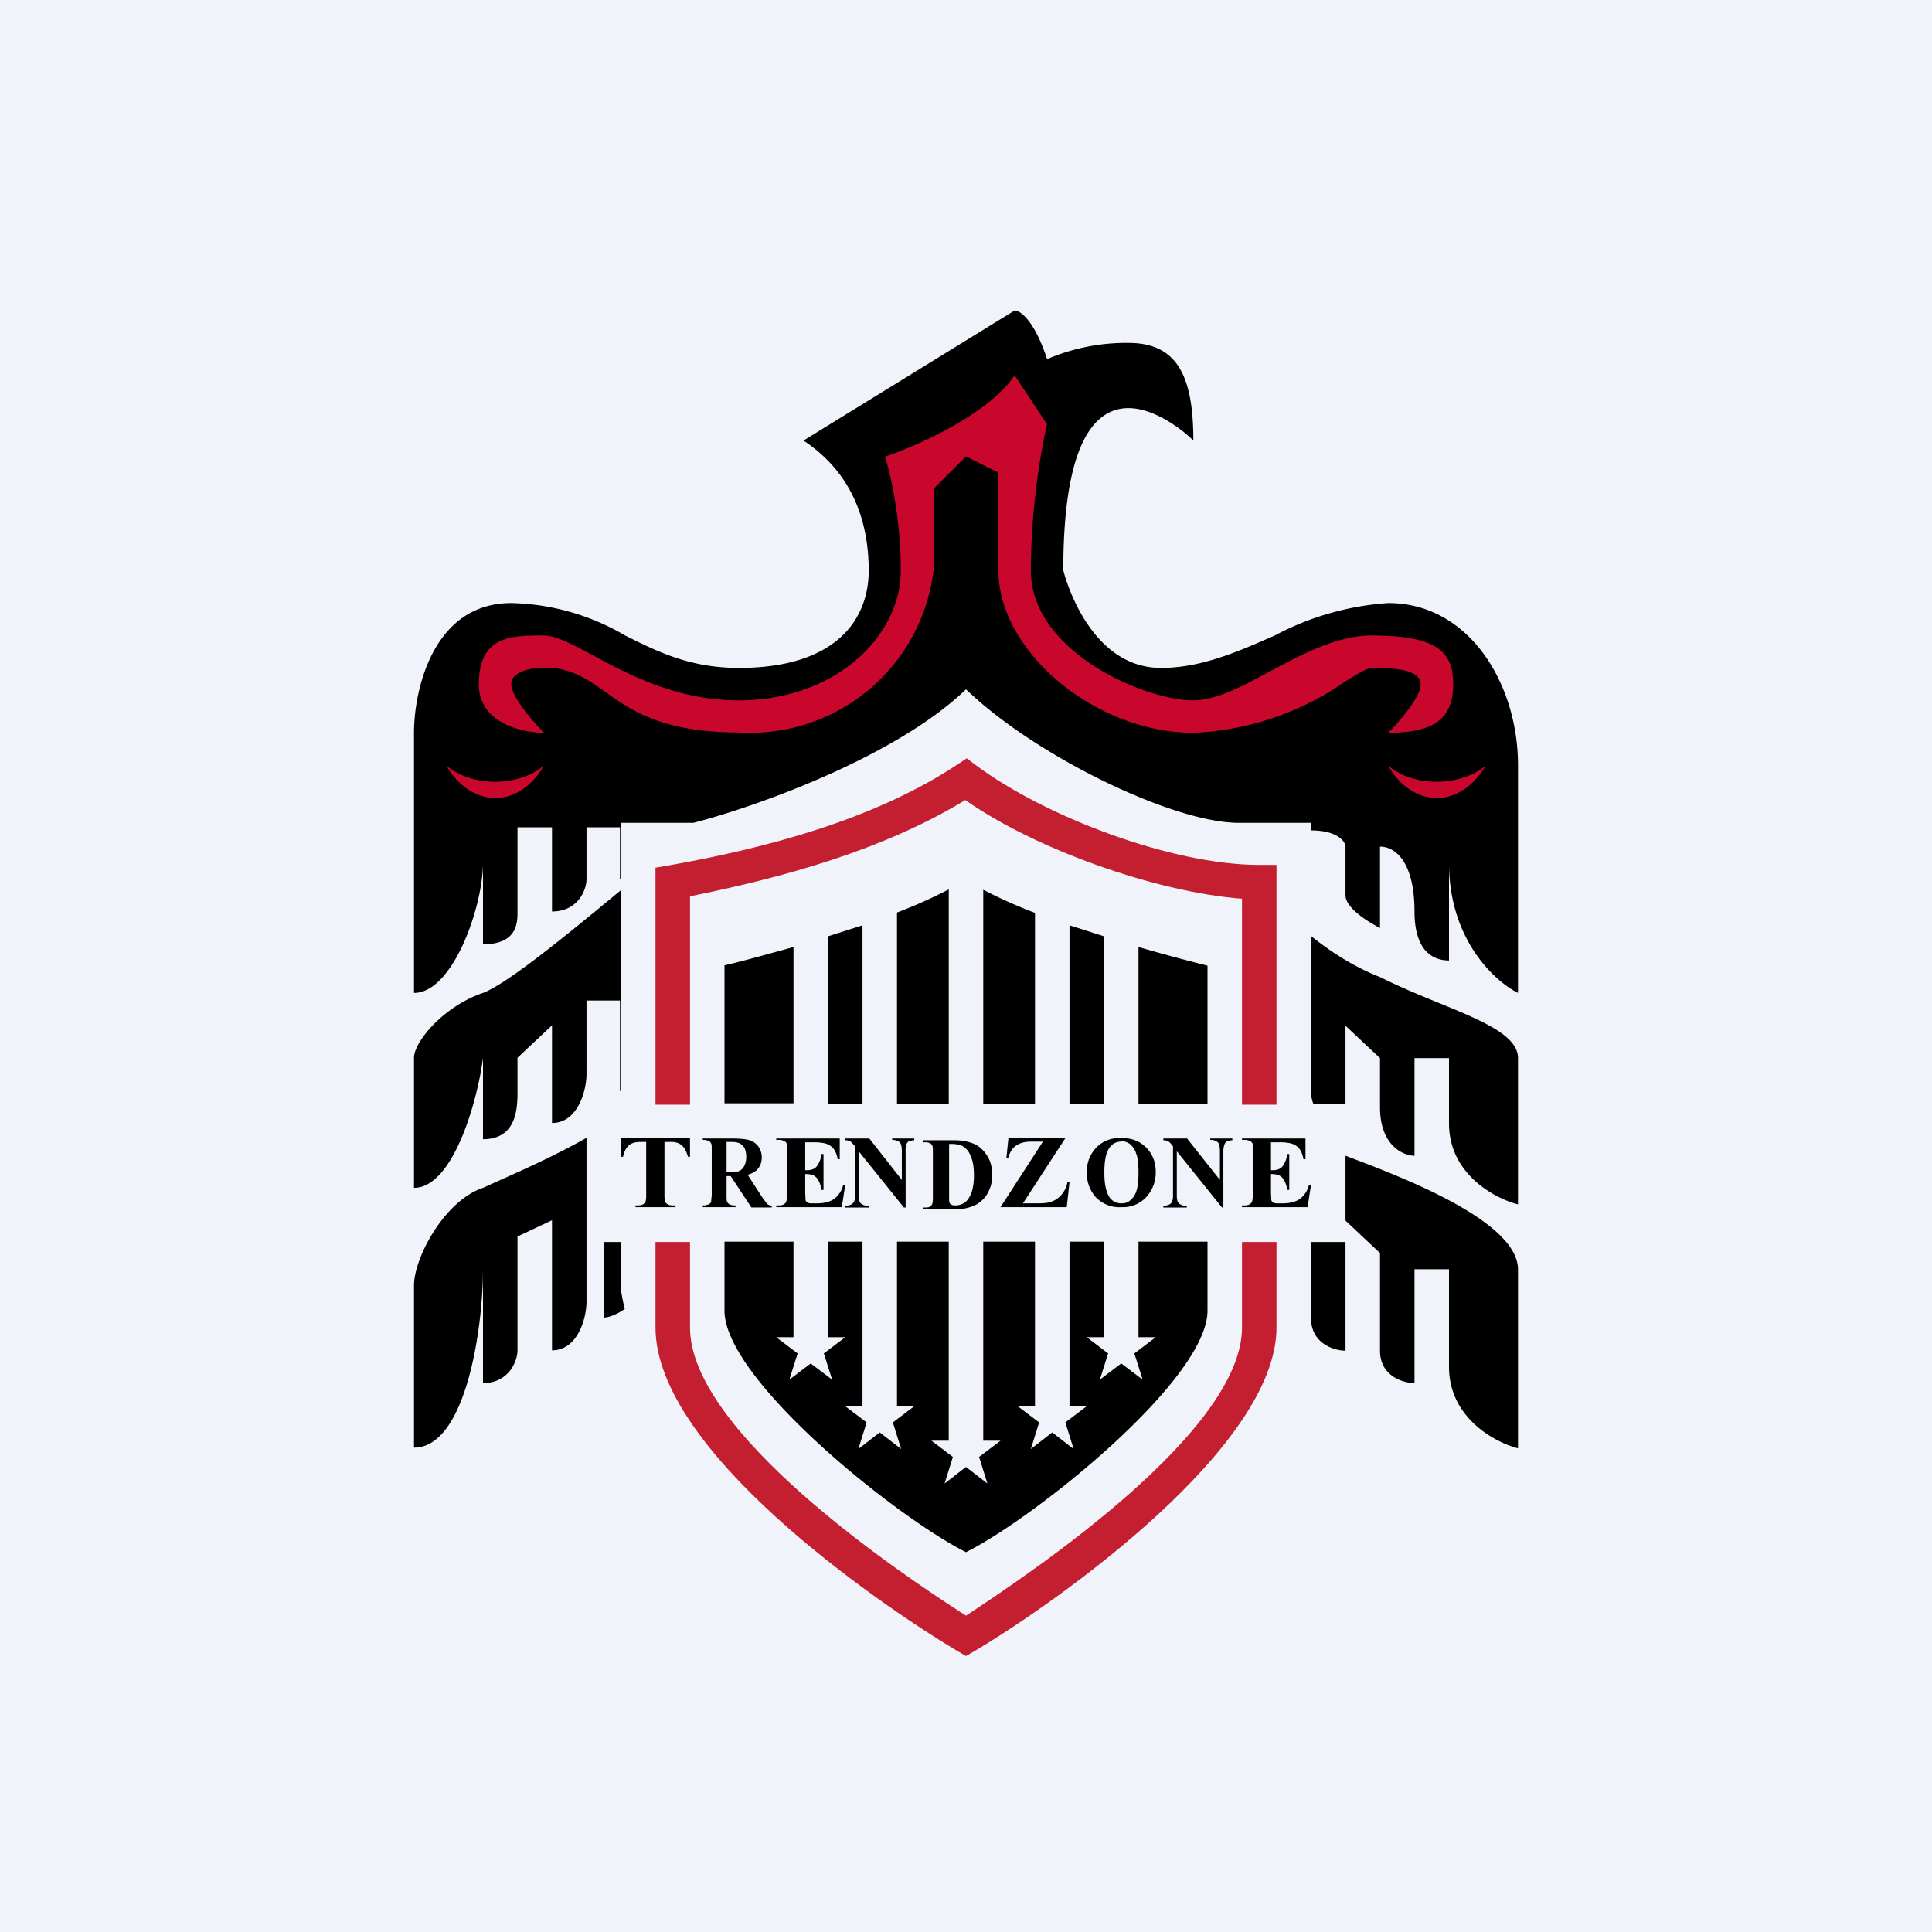 <svg width="56" height="56" viewBox="0 0 56 56" xmlns="http://www.w3.org/2000/svg"><path fill="#F0F3FA" d="M0 0h56v56H0z"/><path d="m28.02 21.98.28.21c1.99 1.48 5.66 2.88 8.2 2.88h.5v6.95h-1v-5.97c-2.5-.19-6-1.44-8.02-2.86-2.38 1.45-5.26 2.24-7.98 2.79v6.04h-1v-6.87l.41-.07c2.81-.5 5.91-1.32 8.31-2.9l.3-.2ZM20 36v2.48c0 3.02 6.03 7.09 8 8.35 2.02-1.33 8-5.36 8-8.35V36h1v2.48c0 3.46-6.32 7.93-8.74 9.37L28 48l-.26-.15C25.37 46.43 19 42.03 19 38.48V36h1Z" fill="#C31F30"/><path d="M27.5 25.78a14 14 0 0 1-1.5.67V32h1.5v-6.21ZM25 26.82l-1 .32V32h1v-5.17Zm-2 .63c-.73.2-1.43.4-2 .53v4h2v-4.53Zm-2 8.54v2c0 2 5 6 7 7 2-1 7-5 7-7v-2h-2v2.77h.5l-.62.47.24.76-.62-.47-.62.47.24-.76-.62-.47h.5v-2.77h-1v4.77h.5l-.62.47.24.77-.62-.48-.62.48.24-.77-.62-.47h.5v-4.77h-1.5v5.77h.5l-.62.47.24.77-.62-.48-.62.48.24-.77-.62-.47h.5v-5.77H26v4.77h.5l-.62.47.24.77-.62-.48-.62.48.24-.77-.62-.47h.5v-4.77h-1v2.77h.5l-.62.47.24.76-.62-.47-.62.47.24-.76-.62-.47h.5v-2.77h-2Zm14-4v-4a56.9 56.9 0 0 1-2-.54v4.54h2Zm-3-4.85-1-.32v5.17h1v-4.85Zm-2-.69V32h-1.5v-6.21a14 14 0 0 0 1.5.67Z"/><path d="M14 25.01c0 1.26-.87 3.77-2 3.77v-7.54c0-1.25.56-3.76 2.82-3.76a6.8 6.8 0 0 1 3.3.94c.94.47 1.88.94 3.3.94 2.82 0 3.76-1.41 3.76-2.82 0-1.42-.47-2.83-1.89-3.77L29.41 9c.16 0 .57.28.94 1.41a5.82 5.82 0 0 1 2.36-.47c1.4 0 1.88.94 1.88 2.83-.32-.32-1.13-.94-1.88-.94-.95 0-1.89.94-1.89 4.7.16.63.94 2.83 2.83 2.83 1.17 0 2.23-.47 3.3-.94a8.15 8.15 0 0 1 3.29-.94c2.35 0 3.76 2.35 3.76 4.7v6.6c-.63-.31-2-1.5-2-3.77v2.83c-.47 0-1-.28-1-1.42 0-1.4-.53-1.88-1-1.88v2.36c-.31-.16-1-.57-1-.95v-1.4c0-.17-.25-.48-1-.48v1.88-2.1h-2.1c-1.9 0-5.9-1.94-7.9-3.87-2 1.93-6 3.38-7.9 3.87H18v1.63h-.03v-1.5H17v1.5c0 .32-.25.94-1 .94v-2.44h-1v2.44c0 .32 0 .95-1 .95V25Zm4 .79c-1.51 1.25-3.27 2.7-4 2.98-1.13.38-2 1.41-2 1.88v3.77c1.13 0 1.84-2.51 2-3.77v2.36c1 0 1-.94 1-1.41v-.95l1-.94v2.83c.75 0 1-.94 1-1.42V29h.97v2.62H18V25.8Zm-1 7.18c-.88.5-1.84.93-2.49 1.22l-.51.23c-1.13.38-2 2.04-2 2.83v4.7c1.5 0 2-3.45 2-5.17v3.3c.75 0 1-.64 1-.95v-3.3l1-.47v3.77c.75 0 1-.94 1-1.41v-4.74Zm.5 3.01v2.2c.15 0 .4-.1.61-.25a5 5 0 0 1-.11-.55V36h-.5ZM38 36v2.2c0 .76.69.95 1 .95v-3.77l1 .94v2.83c0 .75.69.94 1 .94v-3.3h1v2.83c0 1.5 1.37 2.2 2 2.36v-5.18c0-1.42-3.41-2.7-5-3.3v2.5h-1Zm.07-4a.98.98 0 0 1-.07-.38v-4.49c.61.49 1.3.92 2 1.19.56.28 1.14.52 1.68.74 1.27.52 2.32.95 2.32 1.61v4.24c-.63-.16-2-.85-2-2.35v-1.89h-1v2.83c-.31 0-1-.28-1-1.41v-1.42l-1-.94v2.83-.56h-.93Z"/><path d="M15.76 21.24c-.62 0-1.88-.28-1.88-1.4 0-1.42.94-1.42 1.88-1.42.35 0 .82.25 1.42.57 1.03.56 2.44 1.31 4.23 1.31 2.83 0 4.7-1.88 4.7-3.76 0-1.51-.3-2.83-.46-3.3.94-.32 3-1.23 3.76-2.36l.94 1.42c-.15.62-.47 2.35-.47 4.24 0 2.35 3.3 3.76 4.7 3.76.66 0 1.42-.4 2.23-.84.94-.5 1.95-1.04 2.95-1.04 1.89 0 2.36.47 2.36 1.41s-.47 1.41-1.88 1.41c.3-.3.94-1.03.94-1.4 0-.48-.94-.48-1.41-.48-.14 0-.4.16-.76.38a8.26 8.26 0 0 1-4.42 1.5c-2.83 0-5.65-2.35-5.65-4.7V13.7l-.94-.47-.94.94v2.36a5.35 5.35 0 0 1-5.65 4.7c-2.2 0-3.12-.64-3.87-1.18-.54-.38-1-.7-1.78-.7-.3 0-.94.1-.94.47 0 .38.63 1.1.94 1.41Zm-1.4 1.89c-.76 0-1.26-.63-1.42-.94.16.15.66.47 1.41.47.76 0 1.26-.32 1.41-.47-.15.31-.65.94-1.4.94Zm27.29 0c-.76 0-1.26-.63-1.41-.94.15.15.65.47 1.4.47.76 0 1.26-.32 1.42-.47-.16.31-.66.94-1.41.94Z" fill="#C9062C"/><path d="M36.84 33.1v.82h.04c.14 0 .24-.04.3-.12a.7.7 0 0 0 .13-.35h.06v1.04h-.06a.72.72 0 0 0-.09-.28.33.33 0 0 0-.14-.14.59.59 0 0 0-.24-.04v.56l.01.2c.01.03.03.05.06.07a.3.3 0 0 0 .14.02h.13c.2 0 .37-.04.5-.13a.72.72 0 0 0 .26-.4H38l-.1.64H36v-.05h.07c.07 0 .12-.01.16-.04a.14.14 0 0 0 .06-.07.56.56 0 0 0 .02-.18v-1.49a.14.14 0 0 0-.07-.08.3.3 0 0 0-.17-.04H36V33h1.84v.6h-.06a.68.68 0 0 0-.13-.32.5.5 0 0 0-.24-.14 1.43 1.43 0 0 0-.34-.03h-.23ZM34.4 32.99l.96 1.21v-.84c0-.12-.02-.2-.05-.24-.05-.05-.12-.08-.23-.08V33h.64v.05a.48.48 0 0 0-.17.04.17.17 0 0 0-.06.09.57.57 0 0 0-.03.2v1.62h-.04l-1.31-1.63v1.29c0 .11.02.19.07.23.06.04.11.06.18.06h.04v.05h-.68v-.05c.1 0 .18-.03.22-.07.04-.04.06-.12.06-.22v-1.43l-.04-.05a.38.38 0 0 0-.1-.1.32.32 0 0 0-.14-.03V33h.68ZM32.49 32.99c.3-.01.54.08.73.27.19.19.28.43.28.71 0 .25-.07.46-.21.65a.92.92 0 0 1-.78.37.94.94 0 0 1-.8-.35c-.14-.19-.21-.4-.21-.66 0-.3.1-.53.28-.72a.9.9 0 0 1 .7-.27Zm.01.1c-.17 0-.3.08-.39.26-.07.15-.1.36-.1.64 0 .33.05.57.16.73.08.1.19.16.33.16.1 0 .18-.02.24-.07a.58.58 0 0 0 .2-.29c.04-.13.06-.3.06-.52 0-.26-.02-.45-.07-.57a.56.56 0 0 0-.18-.27.4.4 0 0 0-.25-.08ZM30.88 32.99l-1.23 1.89h.4c.18 0 .32-.01.39-.04.12-.03.23-.1.32-.2a.8.8 0 0 0 .18-.37H31l-.08.72H29l1.23-1.9h-.3c-.13 0-.2.01-.25.02a.6.6 0 0 0-.2.08.49.49 0 0 0-.16.15.77.77 0 0 0-.1.23h-.05l.06-.58h1.65ZM26.76 35.04V35h.06c.06 0 .1 0 .14-.03a.17.17 0 0 0 .06-.07c.01-.02.02-.08.02-.19V33.4c0-.1 0-.17-.02-.2a.14.14 0 0 0-.06-.06.25.25 0 0 0-.14-.03h-.06v-.06h.89c.23 0 .42.04.57.1.18.08.3.2.4.36.1.16.14.35.14.55 0 .14-.02.27-.07.39a.87.87 0 0 1-.42.48 1.32 1.32 0 0 1-.62.12h-.9Zm.75-1.88v1.56c0 .08 0 .13.02.15 0 .02.02.03.04.04.02.02.06.03.11.03.16 0 .29-.06.37-.17.12-.15.18-.39.18-.7 0-.27-.04-.47-.12-.62a.51.51 0 0 0-.25-.25.94.94 0 0 0-.35-.04ZM25.19 32.99l.95 1.21v-.84c0-.12-.02-.2-.05-.24-.05-.05-.12-.08-.23-.08V33h.64v.05a.48.48 0 0 0-.17.04.17.17 0 0 0-.06.09.58.58 0 0 0-.02.2v1.62h-.05l-1.31-1.63v1.29c0 .11.02.19.07.23.06.04.11.06.18.06h.05v.05h-.69v-.05c.1 0 .18-.03.22-.07.04-.04.07-.12.07-.22v-1.43l-.05-.05a.38.38 0 0 0-.1-.1.32.32 0 0 0-.14-.03V33h.69Z"/><path d="M23.34 33.1v.82h.04c.14 0 .24-.04.3-.12a.7.7 0 0 0 .13-.35h.06v1.04h-.06a.72.72 0 0 0-.09-.28.33.33 0 0 0-.14-.14.59.59 0 0 0-.24-.04v.56l.01.2c.01.03.03.05.06.07a.3.3 0 0 0 .14.02h.13c.2 0 .37-.04.5-.13a.72.72 0 0 0 .26-.4h.06l-.1.64h-1.9v-.05h.07c.07 0 .12-.01.16-.04a.14.14 0 0 0 .06-.07.56.56 0 0 0 .02-.18v-1.49a.14.14 0 0 0-.07-.08.3.3 0 0 0-.17-.04h-.07V33h1.84v.6h-.06a.68.68 0 0 0-.13-.32.5.5 0 0 0-.24-.14 1.43 1.43 0 0 0-.34-.03h-.23ZM21.06 34.08v.56c0 .1 0 .18.02.2.01.03.04.05.07.07.03.02.09.03.17.03v.05h-.95v-.05a.4.4 0 0 0 .17-.03.14.14 0 0 0 .07-.07l.02-.2v-1.3c0-.1 0-.18-.02-.2a.14.14 0 0 0-.07-.07.41.41 0 0 0-.17-.03V33h.86c.23 0 .4.02.5.05.1.03.19.1.25.18.07.1.1.2.1.32 0 .15-.05.27-.15.37a.6.6 0 0 1-.26.13l.44.68.13.17c.04.03.08.04.13.05v.05h-.59l-.6-.91h-.12Zm0-.98v.87h.08c.13 0 .22 0 .29-.03a.3.3 0 0 0 .14-.14.53.53 0 0 0 .06-.26c0-.15-.03-.26-.1-.33-.07-.08-.17-.11-.32-.11h-.15ZM20 32.99v.54h-.06a.8.8 0 0 0-.12-.27.44.44 0 0 0-.17-.13.62.62 0 0 0-.22-.03h-.17v1.55c0 .1.01.16.02.19.02.03.04.05.08.07.03.02.08.03.15.03h.07v.05h-1.16v-.05h.07c.06 0 .12-.01.16-.04a.15.15 0 0 0 .06-.07.55.55 0 0 0 .02-.18V33.1h-.16c-.15 0-.26.03-.33.09-.1.08-.15.2-.18.34H18v-.54h2Z"/></svg>